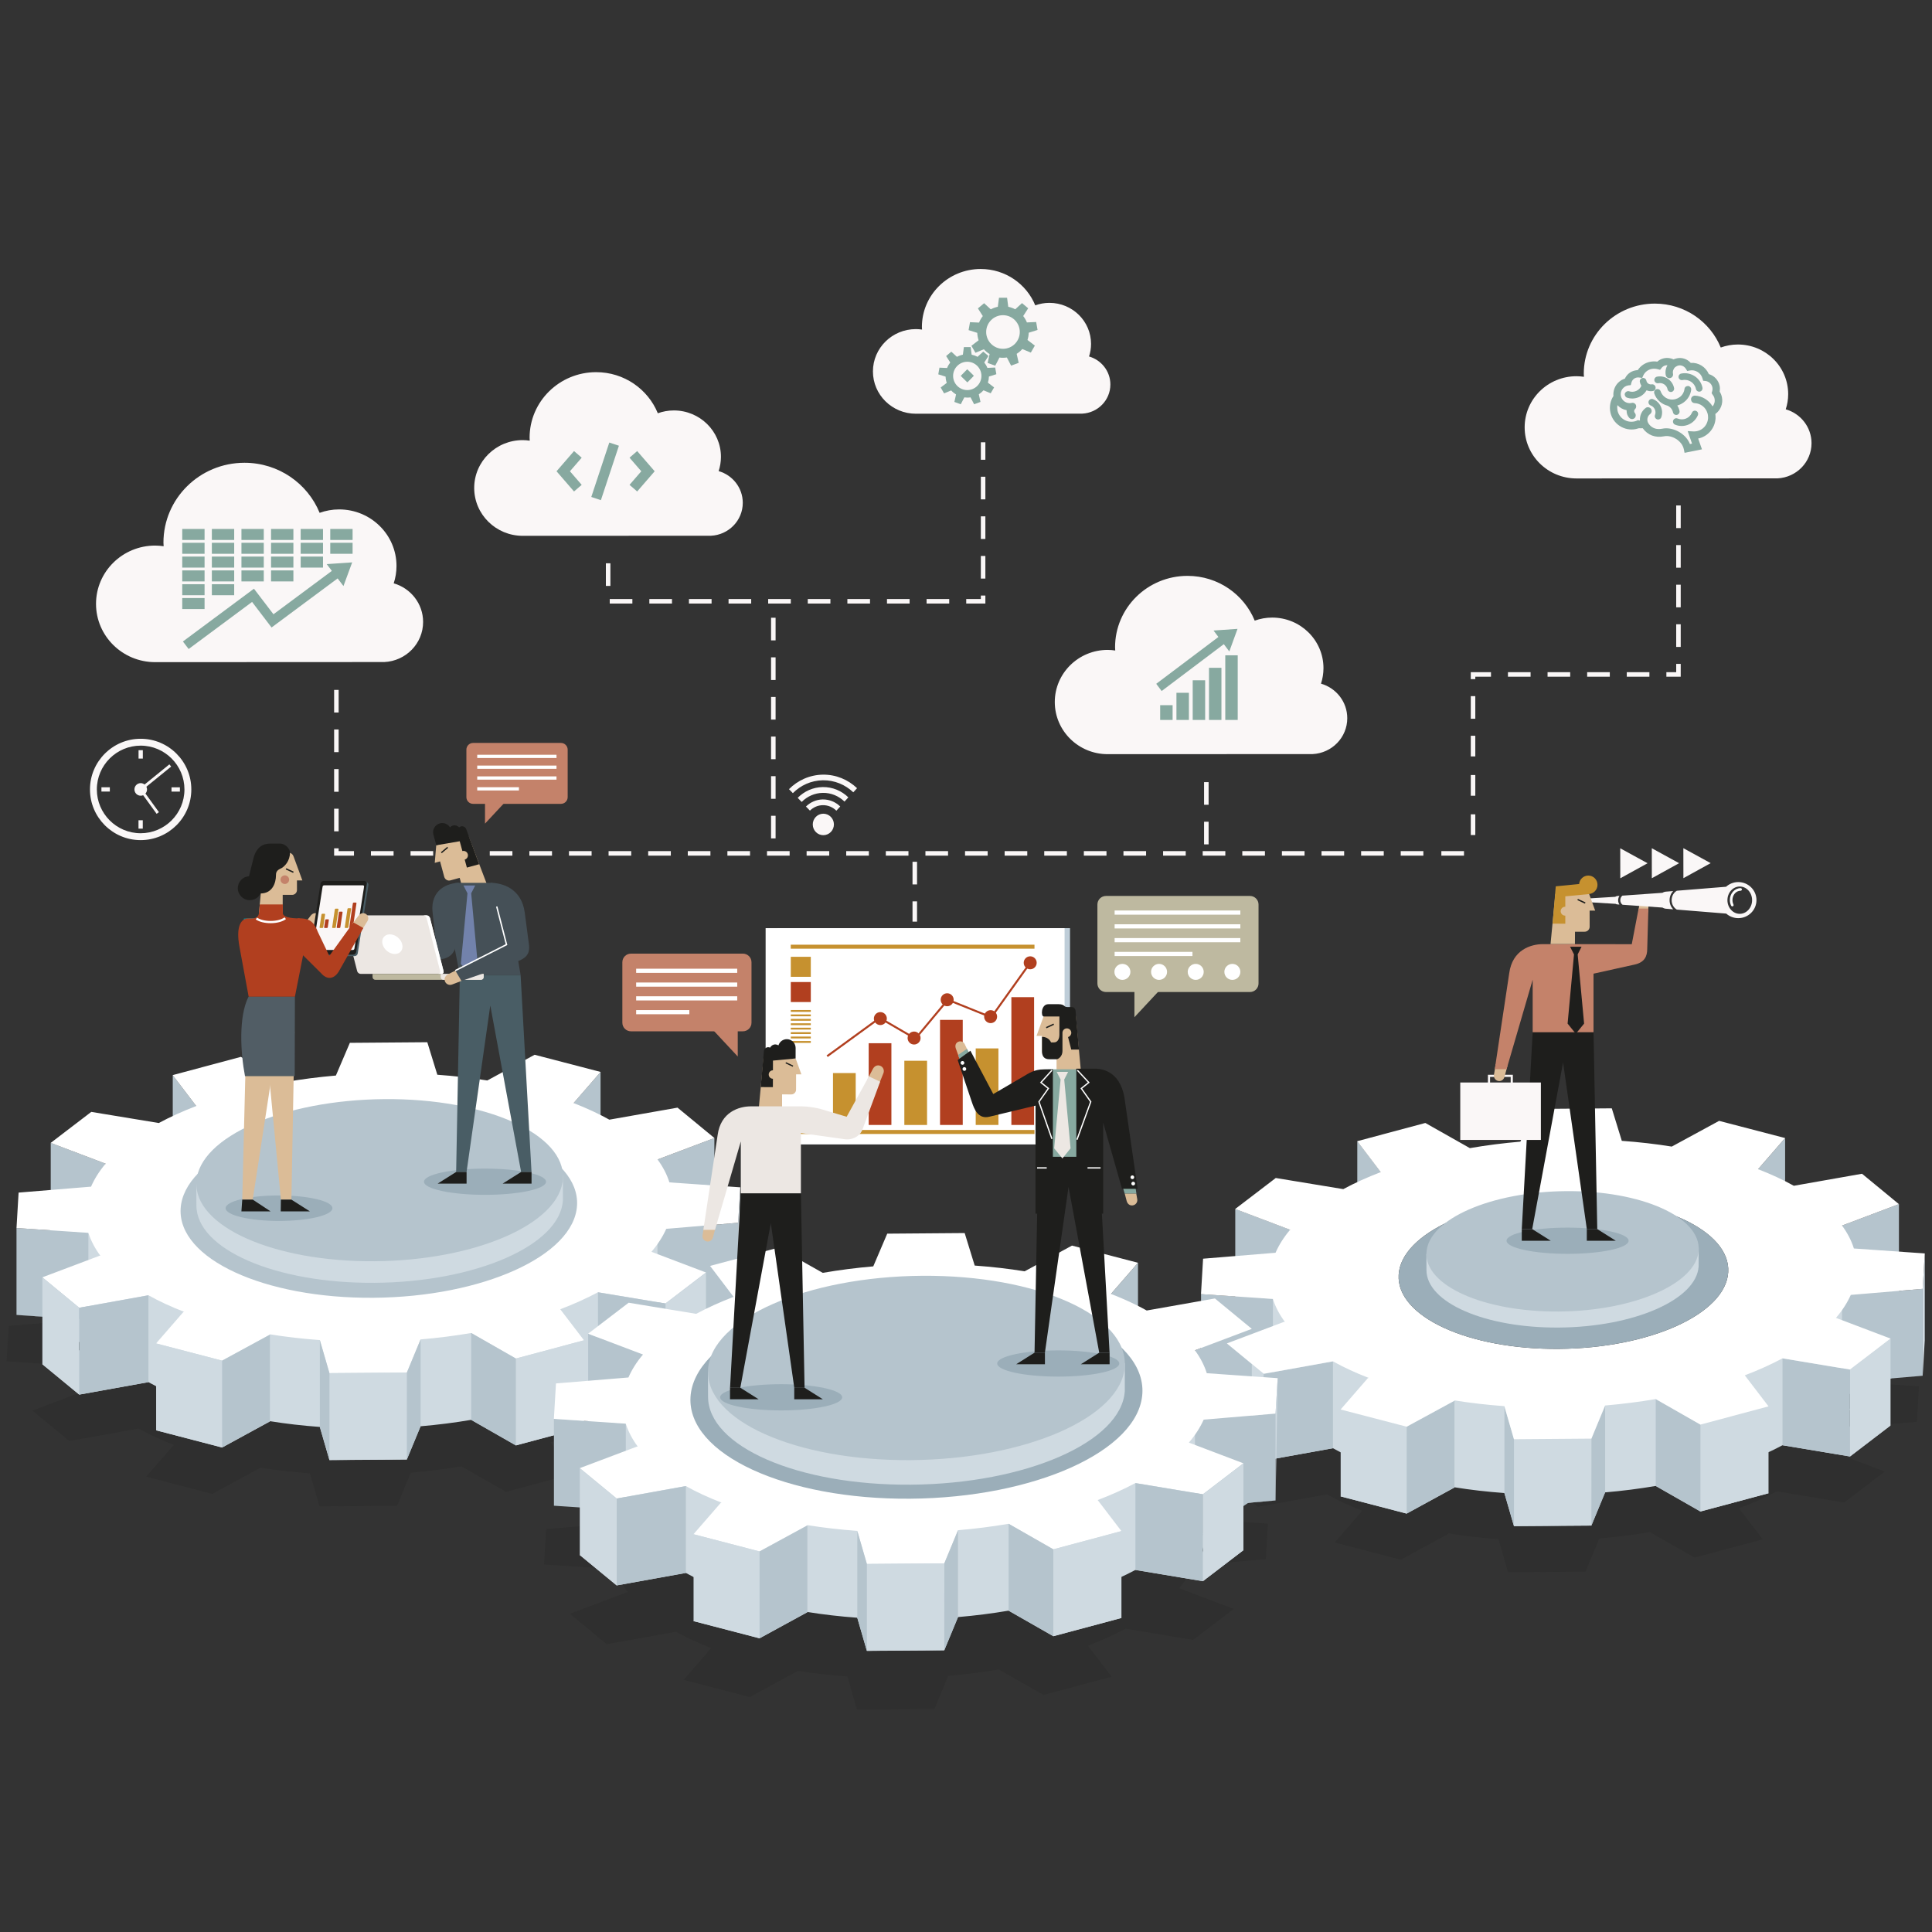 <?xml version="1.0" encoding="UTF-8"?>
<svg xmlns="http://www.w3.org/2000/svg" xmlns:xlink="http://www.w3.org/1999/xlink" version="1.1" id="Ebene_1" x="0px" y="0px" viewBox="0 0 700 700" style="enable-background:new 0 0 700 700;" xml:space="preserve">
<rect x="0" y="0" width="700" height="700" fill="#333333" stroke="none"/>
<style type="text/css">
	.st0{opacity:0.2;}
	.st1{fill:#1D1E1C;}
	.st2{fill:#B5C4CD;}
	.st3{fill:#CFDAE1;}
	.st4{fill:#FFFFFF;}
	.st5{fill:#9BAEB9;}
	.st6{fill:#FAF7F7;}
	.st7{fill:#C4826A;}
	.st8{fill:#BEB9A0;}
	.st9{fill:#BECDD8;}
	.st10{fill:#C6912F;}
	.st11{fill:#B13F1F;}
	.st12{fill:#495D65;}
	.st13{fill:#1E1E1C;}
	.st14{fill:#FFE7C8;}
	.st15{fill:#455057;}
	.st16{fill:#DBBC97;}
	.st17{fill:#7282AB;}
	.st18{fill:#ECE7E3;}
	.st19{fill:#0096A3;}
	.st20{fill:#515D65;}
	.st21{fill:#87A9A0;}
</style>
<g class="st0">
	<path class="st1" d="M668.46,517.35c-1.28,2.86-3.07,5.65-5.37,8.32l19.77,7.5l-14.69,11.23l-24.45-4.07   c-4.17,2.22-8.74,4.29-13.67,6.16l8.6,11.24l-24.68,6.61l-16.19-9.25c-5.9,1.01-12.04,1.79-18.34,2.33l-4.97,12l-28.06,0.22   l-3.47-11.98c-6.25-0.46-12.3-1.15-18.09-2.09l-0.01,0.12l-17.31,9.41l-23.92-6.23l9.86-11.35l0.33-0.09   c-4.72-1.82-9.07-3.83-12.98-6.01l-25.06,4.52l-13.37-11.01l20.74-7.82l0.28,0c-1.98-2.66-3.42-5.44-4.35-8.3l-26.04-1.74   l0.76-12.84l26.25-2.15c1.25-2.87,3.02-5.67,5.3-8.35l-0.09,0l-19.82-7.51l14.69-11.23l24.39,4.02l0.04,0.03   c4.14-2.23,8.69-4.29,13.59-6.17l-8.51-11.21l24.68-6.61l16.14,9.12c5.89-1.02,12.01-1.81,18.3-2.35l5.06-11.85l28.06-0.22   l3.63,11.78c6.25,0.45,12.31,1.14,18.1,2.08l17.15-9.32l23.92,6.23l-9.8,11.28c4.71,1.82,9.05,3.83,12.96,6.01l24.7-4.36   l13.37,11.01l-20.61,7.77c1.96,2.66,3.4,5.44,4.3,8.3l25.68,1.79l-0.76,12.84L668.46,517.35z M562.56,539.45   c36.01-0.28,66-13.87,66.98-30.36c0.98-16.49-27.42-29.63-63.44-29.35c-36.01,0.28-66,13.87-66.98,30.36   C498.14,526.59,526.55,539.73,562.56,539.45z"></path>
	<path class="st1" d="M237.84,493.51c-1.28,2.86-3.07,5.65-5.37,8.32l19.77,7.5l-14.69,11.23l-24.45-4.07   c-4.17,2.22-8.74,4.29-13.67,6.16l8.6,11.24l-24.68,6.61l-16.19-9.25c-5.9,1.01-12.04,1.79-18.34,2.33l-4.97,12l-28.06,0.22   l-3.47-11.98c-6.25-0.46-12.3-1.15-18.09-2.09l-0.01,0.12l-17.31,9.41l-23.92-6.23l9.86-11.35l0.33-0.09   c-4.72-1.82-9.07-3.83-12.98-6.01l-25.06,4.52l-13.37-11.01l20.74-7.82l0.28,0c-1.98-2.66-3.42-5.44-4.35-8.3l-26.04-1.74   l0.76-12.84l26.25-2.15c1.25-2.87,3.02-5.67,5.3-8.35l-0.09,0l-19.82-7.51l14.69-11.23l24.39,4.02l0.04,0.03   c4.14-2.23,8.69-4.29,13.59-6.17l-8.51-11.21l24.68-6.61l16.14,9.12c5.89-1.02,12.01-1.81,18.3-2.35l5.06-11.85l28.06-0.22   l3.63,11.78c6.25,0.45,12.31,1.14,18.1,2.08l17.15-9.32l23.92,6.23l-9.8,11.28c4.71,1.82,9.05,3.83,12.96,6.01l24.7-4.36   l13.37,11.01l-20.61,7.77c1.96,2.66,3.4,5.44,4.3,8.3l25.68,1.79l-0.76,12.84L237.84,493.51z M131.93,515.61   c36.01-0.28,66-13.87,66.98-30.36c0.98-16.49-27.42-29.63-63.44-29.35c-36.01,0.28-66,13.87-66.98,30.36   C67.52,502.75,95.92,515.89,131.93,515.61z"></path>
	<path class="st1" d="M432.56,567.12c-1.28,2.86-3.07,5.65-5.37,8.32l19.77,7.5l-14.69,11.23l-24.45-4.07   c-4.17,2.22-8.74,4.29-13.67,6.16l8.6,11.24l-24.68,6.61l-16.19-9.25c-5.9,1.01-12.04,1.79-18.34,2.33l-4.97,12l-28.06,0.22   l-3.47-11.98c-6.25-0.46-12.3-1.15-18.09-2.09l-0.01,0.12l-17.31,9.41l-23.92-6.23l9.86-11.35l0.33-0.09   c-4.72-1.82-9.07-3.83-12.98-6.01l-25.06,4.52l-13.37-11.01l20.74-7.82l0.28,0c-1.98-2.66-3.42-5.44-4.35-8.3l-26.04-1.74   l0.76-12.84l26.25-2.15c1.25-2.87,3.02-5.67,5.3-8.35l-0.09,0l-19.82-7.51l14.69-11.23l24.39,4.02l0.04,0.03   c4.14-2.23,8.69-4.29,13.59-6.17l-8.51-11.21l24.68-6.61l16.14,9.12c5.89-1.02,12.01-1.81,18.3-2.35l5.06-11.85l28.06-0.22   l3.63,11.78c6.25,0.45,12.31,1.14,18.1,2.08l17.15-9.32l23.92,6.23l-9.8,11.28c4.71,1.82,9.05,3.83,12.96,6.01l24.7-4.36   L450,534.21l-20.61,7.77c1.96,2.66,3.4,5.44,4.3,8.3l25.68,1.79l-0.76,12.84L432.56,567.12z M325.97,583.08   c36.01-0.28,66.7-7.74,67.67-24.23c0.98-16.49-27.42-29.63-63.44-29.35c-36.01,0.28-66,13.87-66.98,30.36   C262.24,576.35,289.95,583.36,325.97,583.08z"></path>
</g>
<g>
	<g>
		<polygon class="st2" points="646.78,480.32 646.78,412.36 637.01,423.6 637.01,491.57   "></polygon>
		<g>
			<polygon class="st2" points="467.38,445.53 467.38,513.73 447.56,506.22 447.56,438.02    "></polygon>
			<path class="st3" d="M673.01,502.2l-2.43-1.54c-1.28,2.86-3.07,5.65-5.37,8.32l19.77,7.5l-14.69,11.23l-24.45-4.07     c-4.17,2.22-8.74,4.29-13.67,6.16l0.09,0.02l8.51,11.21l-24.68,6.61l-16.19-9.25c-5.9,1.01-12.04,1.79-18.34,2.33l-4.97,12     l-28.06,0.22l-3.47-11.98c-6.25-0.46-12.3-1.15-18.09-2.09l-0.01,0.12l-17.31,9.41l-23.92-6.23l9.86-11.35l0.33-0.09     c-4.72-1.82-9.07-3.83-12.98-6.01l-25.06,4.52l-13.37-11.01l20.74-7.82l0.28,0c-1.98-2.66-3.42-5.44-4.35-8.3l-26.04-1.74     l22.31,0.3l4.7,21.43c1.25-2.87,3.02-5.67,5.3-8.35l-0.09,0l-19.82-7.51l6.8-16.12l3.8-28.01l71.56,34.27h69.46l77.63-36.67     l-2.17,33.76l5.28,10.52l-12.53,8.27c1.96,2.66,3.4,5.44,4.3,8.3"></path>
			<polygon class="st2" points="500.28,424.67 500.28,492.86 491.77,481.65 491.77,413.46    "></polygon>
			<polygon class="st2" points="688.02,436.27 688.02,498.31 667.4,506.08 667.4,444.04    "></polygon>
			<polygon class="st2" points="461.2,502.1 461.2,470.6 435.16,468.88 435.16,502.2    "></polygon>
			<polygon class="st2" points="670.58,469.17 670.58,500.66 696.62,498.46 696.62,466.98    "></polygon>
			<polygon class="st3" points="548.55,521.46 548.55,552.95 576.59,552.76 576.61,521.24    "></polygon>
			<polygon class="st3" points="616.1,547.65 616.1,516.16 640.77,509.55 640.77,541.04    "></polygon>
			<polygon class="st3" points="670.29,496.22 670.29,527.71 684.98,516.48 684.98,484.99    "></polygon>
			<polygon class="st3" points="509.67,516.92 509.67,548.41 485.75,542.18 485.75,510.69    "></polygon>
			<polygon class="st3" points="457.9,529.24 457.9,497.76 444.53,486.74 444.53,518.23    "></polygon>
			<polygon class="st2" points="526.98,538.88 526.98,507.51 509.67,516.92 509.67,548.41    "></polygon>
			<polygon class="st2" points="545.08,540.97 545.08,509.48 548.55,521.46 548.55,552.95    "></polygon>
			<polygon class="st2" points="576.59,552.76 581.57,540.73 581.57,509.24 576.61,521.24    "></polygon>
			<polygon class="st2" points="599.91,506.91 599.91,538.4 616.1,547.65 616.1,516.16    "></polygon>
			<polygon class="st2" points="645.84,492.16 645.84,523.64 670.29,527.71 670.29,496.22    "></polygon>
			<polygon class="st2" points="482.96,493.24 482.96,524.72 457.9,529.24 457.9,497.76    "></polygon>
			<polygon class="st3" points="697.38,454.13 697.38,485.62 696.62,498.46 696.62,466.98    "></polygon>
		</g>
	</g>
	<g>
		<polygon class="st2" points="217.59,456.39 217.59,388.42 207.82,399.66 207.82,467.63   "></polygon>
		<g>
			<polygon class="st2" points="38.2,421.59 38.2,489.79 18.38,482.28 18.38,414.08    "></polygon>
			<path class="st3" d="M247.64,435.75l-2.17,33.76l6.89,12.87l-14.13,5.92c1.96,2.66,3.4,5.44,4.3,8.3l7.62-21.19l17.29-0.89     l-26.04,2.19c-1.28,2.86-3.07,5.65-5.37,8.32l19.77,7.5l-14.69,11.23l-24.45-4.07c-4.17,2.22-8.74,4.29-13.67,6.16l0.09,0.02     l8.51,11.21l-24.68,6.61l-16.19-9.25c-5.9,1.01-12.04,1.79-18.34,2.33l-4.97,12l-28.06,0.22l-3.47-11.98     c-6.25-0.46-12.3-1.15-18.09-2.09l-0.01,0.12l-17.31,9.41l-23.92-6.23l9.86-11.35l0.33-0.09c-4.72-1.82-9.07-3.83-12.98-6.01     l-25.06,4.52l-13.37-11.01l20.74-7.82l0.28,0c-1.98-2.66-3.42-5.44-4.35-8.3l-26.04-1.74l29.07,1.74l-2.07,19.98     c1.25-2.87,3.02-5.67,5.3-8.35l-0.09,0l-19.82-7.51l6.8-16.12l3.8-28.01l71.56,34.27h69.46L247.64,435.75z"></path>
			<polygon class="st2" points="71.09,400.73 71.09,468.92 62.59,457.71 62.59,389.52    "></polygon>
			<polygon class="st2" points="258.83,412.33 258.83,472.83 238.22,480.61 238.22,420.1    "></polygon>
			<polygon class="st2" points="32.02,478.17 32.02,446.66 5.98,444.94 5.98,476.42    "></polygon>
			<polygon class="st2" points="241.4,445.23 241.4,476.72 267.43,474.52 267.43,443.04    "></polygon>
			<path class="st4" d="M241.4,445.23c-1.28,2.86-3.07,5.65-5.37,8.32l19.77,7.5l-14.69,11.23l-24.45-4.07     c-4.17,2.22-8.74,4.29-13.67,6.16l8.6,11.24l-24.68,6.61l-16.19-9.25c-5.9,1.01-12.04,1.79-18.34,2.33l-4.97,12l-28.06,0.22     l-3.47-11.98c-6.25-0.46-12.3-1.15-18.09-2.09l-0.01,0.12l-17.31,9.41l-23.92-6.23l9.86-11.35l0.33-0.09     c-4.72-1.82-9.07-3.83-12.98-6.01l-25.06,4.52L15.35,462.8l20.74-7.82l0.28,0c-1.98-2.66-3.42-5.44-4.35-8.3l-26.04-1.74     l0.76-12.84l26.25-2.15c1.25-2.87,3.02-5.67,5.3-8.35l-0.09,0l-19.82-7.51l14.69-11.23l24.39,4.02l0.04,0.03     c4.14-2.23,8.69-4.29,13.59-6.17l-8.51-11.21l24.68-6.61l16.14,9.12c5.89-1.02,12.01-1.81,18.3-2.35l5.06-11.85l28.06-0.22     l3.63,11.78c6.25,0.45,12.31,1.14,18.1,2.08l17.15-9.32l23.92,6.23l-9.8,11.28c4.71,1.82,9.05,3.83,12.96,6.01l24.7-4.36     l13.37,11.01l-20.61,7.77c1.96,2.66,3.4,5.44,4.3,8.3l25.68,1.79l-0.76,12.84L241.4,445.23z M135.49,467.33     c36.01-0.28,66-13.87,66.98-30.36c0.98-16.49-27.42-29.63-63.44-29.35c-36.01,0.28-66,13.87-66.98,30.36     C71.08,454.47,99.48,467.61,135.49,467.33z"></path>
			<path class="st2" d="M135.31,470.21c39.66-0.31,72.68-15.27,73.76-33.43c1.08-18.16-30.2-32.62-69.86-32.32     c-39.66,0.31-72.68,15.27-73.76,33.43C64.38,456.04,95.65,470.51,135.31,470.21z"></path>
			<polygon class="st3" points="119.37,497.52 119.37,529.01 147.41,528.82 147.42,497.3    "></polygon>
			<polygon class="st3" points="186.91,523.71 186.91,492.22 211.59,485.61 211.59,517.1    "></polygon>
			<polygon class="st3" points="241.11,472.28 241.11,503.77 255.8,492.54 255.8,461.05    "></polygon>
			<polygon class="st3" points="80.48,492.99 80.48,524.47 56.57,518.24 56.57,486.75    "></polygon>
			<polygon class="st3" points="28.71,505.3 28.71,473.82 15.35,462.8 15.35,494.29    "></polygon>
			<polygon class="st2" points="97.8,514.94 97.8,483.57 80.48,492.99 80.48,524.47    "></polygon>
			<polygon class="st2" points="115.89,517.03 115.89,485.54 119.37,497.52 119.37,529.01    "></polygon>
			<polygon class="st2" points="147.41,528.82 152.39,516.79 152.39,485.3 147.42,497.3    "></polygon>
			<polygon class="st2" points="170.73,482.97 170.73,514.46 186.91,523.71 186.91,492.22    "></polygon>
			<polygon class="st2" points="216.66,468.22 216.66,499.7 241.11,503.77 241.11,472.28    "></polygon>
			<polygon class="st2" points="53.78,469.3 53.78,500.79 28.71,505.3 28.71,473.82    "></polygon>
			<polyline class="st3" points="267.43,474.52 267.43,443.04 268.2,430.19    "></polyline>
		</g>
	</g>
	<g>
		<polygon class="st2" points="412.32,525.51 412.32,457.55 402.55,468.79 402.55,536.76   "></polygon>
		<g>
			<polygon class="st2" points="232.92,490.72 232.92,558.92 213.1,551.41 213.1,483.21    "></polygon>
			<path class="st3" d="M442.36,504.88l-2.17,33.76l8.95,11.01l-16.19,7.77c1.96,2.66,3.4,5.44,4.3,8.3l-6.05-19.88l30.96-2.19     l-26.04,2.19c-1.28,2.86-3.07,5.65-5.37,8.32l19.77,7.5l-14.69,11.23l-24.45-4.07c-4.17,2.22-8.74,4.29-13.67,6.16l0.09,0.02     l8.51,11.21l-24.68,6.61l-16.19-9.25c-5.9,1.01-12.04,1.79-18.34,2.33l-4.97,12l-28.06,0.22l-3.47-11.98     c-6.25-0.46-12.3-1.15-18.09-2.09l-0.01,0.12l-17.31,9.41l-23.92-6.23l9.86-11.35l0.33-0.09c-4.72-1.82-9.07-3.83-12.98-6.01     l-25.06,4.52l-13.37-11.01l20.74-7.82l0.28,0c-1.98-2.66-3.42-5.44-4.35-8.3l-26.04-1.74l26.04,1.74l0.97,19.98     c1.25-2.87,3.02-5.67,5.3-8.35l-0.09,0l-19.82-7.51l6.8-16.12l3.8-28.01l71.56,34.27h69.46L442.36,504.88z"></path>
			<polygon class="st2" points="265.82,469.86 265.82,538.05 257.31,526.84 257.31,458.65    "></polygon>
			<polygon class="st2" points="453.56,481.46 453.56,543.65 432.95,557.43 432.95,489.23    "></polygon>
			<polygon class="st2" points="226.74,547.3 226.74,515.79 200.7,514.07 200.7,545.55    "></polygon>
			<polygon class="st2" points="436.12,514.36 436.12,545.85 462.16,543.65 462.16,512.17    "></polygon>
			<path class="st4" d="M436.12,514.36c-1.28,2.86-3.07,5.65-5.37,8.32l19.77,7.5l-14.69,11.23l-24.45-4.07     c-4.17,2.22-8.74,4.29-13.67,6.16l8.6,11.24l-24.68,6.61l-16.19-9.25c-5.9,1.01-12.04,1.79-18.34,2.33l-4.97,12l-28.06,0.22     l-3.47-11.98c-6.25-0.46-12.3-1.15-18.09-2.09l-0.01,0.12l-17.31,9.41l-23.92-6.23l9.86-11.35l0.33-0.09     c-4.72-1.82-9.07-3.83-12.98-6.01l-25.06,4.52l-13.37-11.01l20.74-7.82l0.28,0c-1.98-2.66-3.42-5.44-4.35-8.3l-26.04-1.74     l0.76-12.84l26.25-2.15c1.25-2.87,3.02-5.67,5.3-8.35l-0.09,0l-19.82-7.51l14.69-11.23l24.39,4.02l0.04,0.03     c4.14-2.23,8.69-4.29,13.59-6.17l-8.51-11.21l24.68-6.61l16.14,9.12c5.89-1.02,12.01-1.81,18.3-2.35l5.06-11.85l28.06-0.22     l3.63,11.78c6.25,0.45,12.31,1.14,18.1,2.08l17.15-9.32l23.92,6.23l-9.8,11.28c4.71,1.82,9.05,3.83,12.96,6.01l24.7-4.36     l13.37,11.01l-20.61,7.77c1.96,2.66,3.4,5.44,4.3,8.3l25.68,1.79l-0.76,12.84L436.12,514.36z M330.22,536.46     c36.01-0.28,66-13.87,66.98-30.36c0.98-16.49-27.42-29.63-63.44-29.35c-36.01,0.28-66,13.87-66.98,30.36     C265.8,523.6,294.2,536.74,330.22,536.46z"></path>
			<path class="st2" d="M330.22,536.46c36.01-0.28,66-13.87,66.98-30.36c0.98-16.49-27.42-29.63-63.44-29.35     c-36.01,0.28-66,13.87-66.98,30.36C265.8,523.6,294.2,536.74,330.22,536.46z"></path>
			<polygon class="st3" points="314.09,566.65 314.09,598.14 342.13,597.95 342.15,566.43    "></polygon>
			<polygon class="st3" points="381.64,592.84 381.64,561.35 406.32,554.74 406.32,586.23    "></polygon>
			<polygon class="st3" points="435.83,541.41 435.83,572.9 450.52,561.67 450.52,530.18    "></polygon>
			<polygon class="st3" points="275.21,562.12 275.21,593.6 251.29,587.37 251.29,555.88    "></polygon>
			<polygon class="st3" points="223.44,574.43 223.44,542.95 210.07,531.93 210.07,563.42    "></polygon>
			<polygon class="st2" points="292.52,584.07 292.52,552.7 275.21,562.12 275.21,593.6    "></polygon>
			<polygon class="st2" points="310.62,586.16 310.62,554.67 314.09,566.65 314.09,598.14    "></polygon>
			<polygon class="st2" points="342.13,597.95 347.11,585.92 347.11,554.43 342.15,566.43    "></polygon>
			<polygon class="st2" points="365.45,552.1 365.45,583.59 381.64,592.84 381.64,561.35    "></polygon>
			<polygon class="st2" points="411.38,537.35 411.38,568.83 435.83,572.9 435.83,541.41    "></polygon>
			<polygon class="st2" points="248.5,538.43 248.5,569.92 223.44,574.43 223.44,542.95    "></polygon>
			<polyline class="st3" points="462.16,543.65 462.16,512.17 462.92,499.32    "></polyline>
		</g>
	</g>
	<path class="st4" d="M670.58,469.17c-1.28,2.86-3.07,5.65-5.37,8.32l19.77,7.5l-14.69,11.23l-24.45-4.07   c-4.17,2.22-8.74,4.29-13.67,6.16l8.6,11.24l-24.68,6.61l-16.19-9.25c-5.9,1.01-12.04,1.79-18.34,2.33l-4.97,12l-28.06,0.22   l-3.47-11.98c-6.25-0.46-12.3-1.15-18.09-2.09l-0.01,0.12l-17.31,9.41l-23.92-6.23l9.86-11.35l0.33-0.09   c-4.72-1.82-9.07-3.83-12.98-6.01l-25.06,4.52l-13.37-11.01l20.74-7.82l0.28,0c-1.98-2.66-3.42-5.44-4.35-8.3l-26.04-1.74   l0.76-12.84l26.25-2.15c1.25-2.87,3.02-5.67,5.3-8.35l-0.09,0l-19.82-7.51l14.69-11.23l24.39,4.02l0.04,0.03   c4.14-2.23,8.69-4.29,13.59-6.17l-8.51-11.21l24.68-6.61l16.14,9.12c5.89-1.02,12.01-1.81,18.3-2.35l5.06-11.85l28.06-0.22   l3.63,11.78c6.25,0.45,12.31,1.14,18.1,2.08l17.15-9.32l23.92,6.23l-9.8,11.28c4.71,1.82,9.05,3.83,12.96,6.01l24.7-4.36   l13.37,11.01l-20.61,7.77c1.96,2.66,3.4,5.44,4.3,8.3l25.68,1.79l-0.76,12.84L670.58,469.17z M564.84,488.73   c32.97-0.26,60.43-12.7,61.33-27.79c0.9-15.09-25.11-27.12-58.08-26.87c-32.97,0.26-60.43,12.7-61.33,27.79   C505.86,476.96,531.86,488.99,564.84,488.73z"></path>
	<path class="st5" d="M564.84,488.73c32.97-0.26,60.43-12.7,61.33-27.79c0.9-15.09-25.11-27.12-58.08-26.87   c-32.97,0.26-60.43,12.7-61.33,27.79C505.86,476.96,531.86,488.99,564.84,488.73z"></path>
	<path class="st5" d="M329.81,543.01c45.21-0.35,82.86-17.41,84.09-38.11c1.23-20.7-34.42-37.19-79.63-36.84   c-45.21,0.35-82.86,17.41-84.09,38.11C248.95,526.86,284.6,543.36,329.81,543.01z"></path>
	<g>
		<path class="st3" d="M407.54,493.87l-2.89,0.06c-8.82-13.45-36.8-23.04-70.56-22.79c-35.44,0.27-65.83,11.29-74.85,25.93    l-2.74,0.06l0.04,8.88c-0.02,18.01,32.44,32.23,73.45,31.92c41.69-0.31,76.41-15.52,77.55-33.96    C407.55,503.68,407.54,493.87,407.54,493.87z"></path>
		<path class="st2" d="M329.98,529.03c41.69-0.31,76.41-15.52,77.55-33.96c1.13-18.44-31.75-33.14-73.44-32.83    c-41.69,0.31-76.41,15.52-77.55,33.96C255.41,514.65,288.29,529.34,329.98,529.03z"></path>
	</g>
	<g>
		<path class="st3" d="M203.96,426.05l-2.54,0.05c-7.76-11.83-32.36-20.26-62.05-20.04c-31.17,0.23-57.9,9.93-65.83,22.8l-2.41,0.05    l0.03,7.81c-0.01,15.84,28.53,28.34,64.59,28.07c36.67-0.27,67.2-13.65,68.2-29.87C203.97,434.68,203.96,426.05,203.96,426.05z"></path>
		<path class="st2" d="M135.75,456.97c36.67-0.27,67.2-13.65,68.2-29.87s-27.92-29.15-64.59-28.87s-67.2,13.65-68.2,29.87    C70.17,444.32,99.08,457.25,135.75,456.97z"></path>
	</g>
	<g>
		<path class="st3" d="M615.47,452.22l-1.89,0.04c-5.76-8.78-24.04-15.05-46.09-14.88c-23.15,0.17-43,7.38-48.89,16.93l-1.79,0.04    l0.02,5.8c-0.01,11.77,21.19,21.05,47.97,20.85c27.23-0.2,49.91-10.13,50.65-22.18C615.47,458.63,615.47,452.22,615.47,452.22z"></path>
		<path class="st2" d="M564.81,475.19c27.23-0.2,49.91-10.13,50.65-22.18c0.74-12.05-20.73-21.65-47.97-21.44    c-27.23,0.2-49.91,10.13-50.65,22.18C516.1,465.79,537.58,475.39,564.81,475.19z"></path>
	</g>
	<path class="st5" d="M120.44,437.75c0,2.55-8.66,4.62-19.35,4.62c-10.69,0-19.35-2.07-19.35-4.62c0-2.55,8.66-4.62,19.35-4.62   C111.78,433.13,120.44,435.2,120.44,437.75z"></path>
	<ellipse class="st5" cx="175.73" cy="428.16" rx="22.11" ry="4.75"></ellipse>
	<path class="st5" d="M590.07,449.54c0,2.62-9.9,4.75-22.11,4.75c-12.21,0-22.11-2.13-22.11-4.75c0-2.63,9.9-4.75,22.11-4.75   C580.18,444.79,590.07,446.92,590.07,449.54z"></path>
</g>
<path class="st6" d="M515.71,310.01h-8.2v-1.64h8.2V310.01z M530.43,310.01h-8.2v-1.64h8.2V310.01z M501.36,310.01h-8.2v-1.64h8.2  V310.01z M487.01,310.01h-8.2v-1.64h8.2V310.01z M472.66,310.01h-8.2v-1.64h8.2V310.01z M458.31,310.01h-8.2v-1.64h8.2V310.01z   M443.96,310.01h-8.2v-1.64h8.2V310.01z M429.61,310.01h-8.2v-1.64h8.2V310.01z M415.25,310.01h-8.2v-1.64h8.2V310.01z   M400.9,310.01h-8.2v-1.64h8.2V310.01z M386.55,310.01h-8.2v-1.64h8.2V310.01z M372.2,310.01H364v-1.64h8.2V310.01z M357.85,310.01  h-8.2v-1.64h8.2V310.01z M343.5,310.01h-8.2v-1.64h8.2V310.01z M329.15,310.01h-8.2v-1.64h8.2V310.01z M314.8,310.01h-8.2v-1.64h8.2  V310.01z M300.45,310.01h-8.2v-1.64h8.2V310.01z M286.1,310.01h-8.2v-1.64h8.2V310.01z M271.75,310.01h-8.2v-1.64h8.2V310.01z   M257.4,310.01h-8.2v-1.64h8.2V310.01z M243.05,310.01h-8.2v-1.64h8.2V310.01z M228.7,310.01h-8.2v-1.64h8.2V310.01z M214.35,310.01  h-8.2v-1.64h8.2V310.01z M200,310.01h-8.2v-1.64h8.2V310.01z M185.65,310.01h-8.2v-1.64h8.2V310.01z M171.3,310.01h-8.2v-1.64h8.2  V310.01z M156.95,310.01h-8.2v-1.64h8.2V310.01z M142.6,310.01h-8.2v-1.64h8.2V310.01z M128.25,310.01h-7.19v-2.65h1.64v1.01h5.55  V310.01z M122.7,301.21h-1.64v-8.2h1.64V301.21z M122.7,286.86h-1.64v-8.2h1.64V286.86z M122.7,272.51h-1.64v-8.2h1.64V272.51z   M122.7,258.16h-1.64v-8.2h1.64V258.16z"></path>
<g>
	<g>
		<polygon class="st7" points="257.69,372.48 267.3,382.79 267.3,372.48   "></polygon>
		<path class="st7" d="M272.28,370.55c0,1.72-1.39,3.11-3.11,3.11H228.6c-1.72,0-3.11-1.39-3.11-3.11v-21.92    c0-1.72,1.39-3.11,3.11-3.11h40.57c1.72,0,3.11,1.39,3.11,3.11V370.55z"></path>
	</g>
	<g>
		<rect x="230.49" y="350.98" class="st4" width="36.62" height="1.51"></rect>
		<rect x="230.49" y="355.98" class="st4" width="36.62" height="1.51"></rect>
		<rect x="230.49" y="360.97" class="st4" width="36.62" height="1.51"></rect>
		<rect x="230.49" y="365.97" class="st4" width="19.27" height="1.51"></rect>
	</g>
</g>
<g>
	<g>
		<polygon class="st7" points="183.27,290.33 175.73,298.41 175.73,290.33   "></polygon>
		<path class="st7" d="M205.68,288.81c0,1.35-1.09,2.44-2.44,2.44h-31.82c-1.35,0-2.44-1.09-2.44-2.44v-17.19    c0-1.35,1.09-2.44,2.44-2.44h31.82c1.35,0,2.44,1.09,2.44,2.44V288.81z"></path>
	</g>
	<g>
		<rect x="172.91" y="273.46" class="st4" width="28.72" height="1.18"></rect>
		<rect x="172.91" y="277.38" class="st4" width="28.72" height="1.18"></rect>
		<rect x="172.91" y="281.3" class="st4" width="28.72" height="1.18"></rect>
		<rect x="172.91" y="285.22" class="st4" width="15.11" height="1.18"></rect>
	</g>
</g>
<g>
	<polygon class="st8" points="420.63,358.25 411.02,368.56 411.02,358.25  "></polygon>
	<path class="st8" d="M455.99,356.32c0,1.72-1.39,3.11-3.11,3.11h-52.16c-1.72,0-3.11-1.39-3.11-3.11v-28.59   c0-1.72,1.39-3.11,3.11-3.11h52.16c1.72,0,3.11,1.39,3.11,3.11V356.32z"></path>
	<g>
		<rect x="403.85" y="329.89" class="st4" width="45.55" height="1.51"></rect>
		<rect x="403.85" y="334.88" class="st4" width="45.55" height="1.51"></rect>
		<rect x="403.85" y="339.88" class="st4" width="45.55" height="1.51"></rect>
		<rect x="403.85" y="344.88" class="st4" width="28.2" height="1.51"></rect>
	</g>
	<g>
		<path class="st4" d="M403.77,352.13c0-1.6,1.3-2.9,2.9-2.9s2.9,1.3,2.9,2.9s-1.3,2.9-2.9,2.9S403.77,353.73,403.77,352.13z"></path>
		<path class="st4" d="M417.05,352.13c0-1.6,1.3-2.9,2.9-2.9c1.6,0,2.9,1.3,2.9,2.9s-1.3,2.9-2.9,2.9    C418.35,355.03,417.05,353.73,417.05,352.13z"></path>
		<path class="st4" d="M430.33,352.13c0-1.6,1.3-2.9,2.9-2.9c1.6,0,2.9,1.3,2.9,2.9s-1.3,2.9-2.9,2.9    C431.63,355.03,430.33,353.73,430.33,352.13z"></path>
		<path class="st4" d="M443.61,352.13c0-1.6,1.3-2.9,2.9-2.9c1.6,0,2.9,1.3,2.9,2.9s-1.3,2.9-2.9,2.9    C444.9,355.03,443.61,353.73,443.61,352.13z"></path>
	</g>
</g>
<path class="st6" d="M50.98,267.67c10.12,0.01,18.35,8.25,18.34,18.38c-0.01,10.12-8.25,18.35-18.38,18.34  c-10.12-0.01-18.35-8.25-18.34-18.38C32.61,275.89,40.86,267.66,50.98,267.67z M50.98,270.16c-8.75-0.01-15.88,7.1-15.89,15.85  c-0.01,8.75,7.1,15.88,15.85,15.89s15.88-7.1,15.89-15.85C66.84,277.3,59.73,270.17,50.98,270.16z M62.14,285.26l0,1.55l3.04,0  l0-1.55L62.14,285.26z M51.73,297.2l-1.55,0l0,3.04l1.55,0L51.73,297.2z M39.79,286.79l0-1.55l-3.04,0l0,1.55L39.79,286.79z   M50.2,274.85l1.55,0l0-3.04l-1.55,0L50.2,274.85z M52.39,284.24c-0.39-0.3-0.87-0.49-1.4-0.5c-1.26,0-2.28,1.02-2.28,2.28  c0,1.26,1.02,2.28,2.28,2.28c0.31,0,0.61-0.06,0.88-0.18l4.88,6.74l0.83-0.6l-4.88-6.74c0.35-0.4,0.57-0.92,0.57-1.49  c0-0.36-0.09-0.69-0.23-0.99l8.98-7.3l-0.65-0.8L52.39,284.24z"></path>
<g>
	<polygon class="st6" points="609.93,318.18 619.81,312.73 609.91,307.31  "></polygon>
	<polygon class="st6" points="598.49,318.2 608.37,312.75 598.48,307.33  "></polygon>
	<polygon class="st6" points="587.06,318.22 596.94,312.77 587.04,307.35  "></polygon>
</g>
<g>
	<rect x="281.62" y="336.29" class="st9" width="106.07" height="78.32"></rect>
	<rect x="277.4" y="336.29" class="st4" width="108.32" height="78.32"></rect>
	<g>
		<g>
			<rect x="301.81" y="388.79" class="st10" width="8.23" height="18.8"></rect>
			<rect x="314.74" y="377.98" class="st11" width="8.23" height="29.61"></rect>
			<rect x="327.66" y="384.33" class="st10" width="8.23" height="23.27"></rect>
			<rect x="340.59" y="369.52" class="st11" width="8.23" height="38.07"></rect>
			<rect x="353.52" y="379.86" class="st10" width="8.23" height="27.73"></rect>
			<rect x="366.44" y="361.29" class="st11" width="8.23" height="46.3"></rect>
			<polygon class="st11" points="299.91,382.97 299.48,382.39 318.71,368.38 318.92,368.5 331.58,375.87 343.3,361.8 359.03,368.14      372.96,348.63 373.55,349.05 359.29,369.02 343.52,362.67 331.74,376.8 318.76,369.25    "></polygon>
			<circle class="st11" cx="318.97" cy="369.05" r="2.35"></circle>
			<path class="st11" d="M328.84,376.1c0-1.3,1.05-2.35,2.35-2.35c1.3,0,2.35,1.05,2.35,2.35c0,1.3-1.05,2.35-2.35,2.35     C329.89,378.45,328.84,377.4,328.84,376.1z"></path>
			<path class="st11" d="M340.83,362.23c0-1.3,1.05-2.35,2.35-2.35c1.3,0,2.35,1.05,2.35,2.35c0,1.3-1.05,2.35-2.35,2.35     C341.88,364.58,340.83,363.53,340.83,362.23z"></path>
			<path class="st11" d="M356.57,368.35c0-1.3,1.05-2.35,2.35-2.35c1.3,0,2.35,1.05,2.35,2.35c0,1.3-1.05,2.35-2.35,2.35     C357.62,370.7,356.57,369.64,356.57,368.35z"></path>
			<path class="st11" d="M370.91,348.84c0-1.3,1.05-2.35,2.35-2.35c1.3,0,2.35,1.05,2.35,2.35c0,1.3-1.05,2.35-2.35,2.35     C371.96,351.19,370.91,350.14,370.91,348.84z"></path>
		</g>
		<rect x="286.5" y="342.28" class="st10" width="88.31" height="1.45"></rect>
		<rect x="286.5" y="409.41" class="st10" width="88.31" height="1.45"></rect>
		<rect x="286.52" y="346.67" class="st10" width="7.25" height="7.25"></rect>
		<rect x="286.52" y="355.81" class="st11" width="7.25" height="7.25"></rect>
		<g>
			<rect x="286.52" y="365.95" class="st10" width="7.25" height="0.67"></rect>
			<rect x="286.52" y="367.55" class="st10" width="7.25" height="0.67"></rect>
			<rect x="286.52" y="369.16" class="st10" width="7.25" height="0.67"></rect>
			<rect x="286.52" y="370.76" class="st10" width="7.25" height="0.67"></rect>
			<rect x="286.52" y="372.36" class="st10" width="7.25" height="0.67"></rect>
			<rect x="286.52" y="373.97" class="st10" width="7.25" height="0.67"></rect>
			<rect x="286.52" y="375.57" class="st10" width="7.25" height="0.67"></rect>
			<rect x="286.52" y="377.18" class="st10" width="7.25" height="0.67"></rect>
		</g>
	</g>
</g>
<g>
	<g>
		<polygon class="st12" points="166.61,353.37 165.27,424.64 169.04,424.64 177.64,364.31 188.81,424.64 192.58,424.64     188.63,353.37   "></polygon>
		<polygon class="st13" points="192.59,424.62 192.59,428.85 182.11,428.85 188.82,424.62   "></polygon>
		<polygon class="st13" points="169.05,424.62 169.05,428.85 158.57,428.85 165.28,424.62   "></polygon>
	</g>
	<g>
		<path class="st14" d="M142.59,346.9l-3.84,1.4c-1.12,0.42-1.7,1.37-1.43,2.43c0.27,1.06,1.35,1.7,2.42,1.43l3.93-1L142.59,346.9z"></path>
		<path class="st15" d="M166.35,319.87c-3.85,0-10.7,2.28-9.58,11.09l1.11,9.94l-16.01,6.25l1.76,4.01l16.79-3.72    c3.21-0.62,4.76-2.98,4.94-6.22L166.35,319.87z"></path>
	</g>
	<g>
		<path class="st16" d="M166.55,318.06l-3.37,0.92c-0.97,0.26-1.96-0.32-2.22-1.28l-1.51-5.6l-1.93,0.53l0.54-6.38l11.76-3.21    l7.26,19.1l-9.37,0.15L166.55,318.06z"></path>
		
			<rect x="159.58" y="307.68" transform="matrix(0.765 -0.644 0.644 0.765 -160.476 176.166)" class="st1" width="3.02" height="0.48"></rect>
		<g>
			<path class="st13" d="M159.37,298.32c1.45-0.39,2.92,0.24,3.68,1.44c0.28-0.3,0.63-0.53,1.05-0.65c0.84-0.23,1.7,0.06,2.25,0.67     c0.18-0.16,0.39-0.28,0.63-0.35c0.82-0.22,1.63,0.22,1.94,0.99l4.7,12.7l-4.46,1.22l-0.79-2.89c0.85-0.24,1.35-1.11,1.12-1.97     c-0.23-0.85-1.11-1.35-1.96-1.13l-0.97-3.55l-8.48,1.45c0,0-1.05-3.81-1.05-3.83C156.54,300.64,157.59,298.81,159.37,298.32z"></path>
		</g>
	</g>
	<path class="st15" d="M162.69,333.01l3.93,20.34h22.02l-3.45-20.34c-2.21-9.7-4.4-13.14-7.41-13.14h-12.05   C162.59,319.87,160.97,325.71,162.69,333.01z"></path>
	<polygon class="st17" points="170.05,353.02 166.98,349.26 169.37,323.66 167.92,320.82 172.18,320.82 170.72,323.66    173.09,349.26  "></polygon>
	<g>
		<path class="st18" d="M160.71,351.86c0.14,0.55-0.19,0.99-0.74,0.99h-29.31c-0.55,0-1.11-0.44-1.25-0.99l-4.91-19.22    c-0.14-0.55,0.19-0.99,0.74-0.99h29.31c0.55,0,1.11,0.44,1.25,0.99L160.71,351.86z"></path>
		<g>
			<path class="st8" d="M134.98,352.87v1.14c0,0.55,0.44,0.99,0.99,0.99h38.29c0.55,0,0.99-0.44,0.99-0.99v-1.14H134.98z"></path>
		</g>
		<g>
			<path class="st18" d="M175.26,354.01v-1.14h-15.59v1.14c0,0.55,0.44,0.99,0.99,0.99h13.61     C174.81,355,175.26,354.56,175.26,354.01z"></path>
		</g>
		<path class="st4" d="M138.6,342.09c-0.5-1.97,0.68-3.56,2.65-3.56s3.97,1.59,4.47,3.56c0.5,1.97-0.68,3.56-2.65,3.56    S139.1,344.06,138.6,342.09z"></path>
		<g>
			<path class="st4" d="M160.71,351.86l-4.91-19.22c-0.14-0.55-0.7-0.99-1.25-0.99h-1.24c0.55,0,1.11,0.44,1.25,0.99l4.91,19.22     c0.14,0.55-0.19,0.99-0.74,0.99h1.24C160.52,352.85,160.85,352.41,160.71,351.86z"></path>
		</g>
	</g>
	<g>
		<path class="st16" d="M166.01,351.15l-3.66,1.85c-1.06,0.55-1.53,1.56-1.13,2.58c0.4,1.02,1.55,1.53,2.57,1.13l3.77-1.45    L166.01,351.15z"></path>
		<path class="st15" d="M177.7,319.87c4.38,0,11.27,2.09,12.42,10.76l1.48,11.21c0.64,4.14-1.21,5.51-5.28,6.91l-19.12,6.67    l-2.23-3.77l18.54-9.41L177.7,319.87z"></path>
		<polygon class="st4" points="165.09,351.88 164.86,351.43 183.22,342.11 179.73,328.51 180.22,328.39 183.82,342.39   "></polygon>
	</g>
</g>
<g>
	<g>
		<g>
			<g>
				<g>
					<path class="st16" d="M110.22,334.8l2.37-3.07c0.7-0.89,1.73-1.14,2.61-0.59c0.88,0.55,1.15,1.71,0.59,2.59l-2.03,3.26       L110.22,334.8z"></path>
				</g>
			</g>
		</g>
		<path class="st19" d="M87.73,341.74l10.34,10.68c2.08,2.46,4.88,2.27,6.91-1.01l9.3-15.16l-3.59-2.03l-9.52,11.58l-5.99-11.3    c-1.16-2.42-3.58-1.7-6.81-1.7L87.73,341.74z"></path>
	</g>
	<g>
		<path class="st12" d="M133.29,319.96l-0.69-0.61l-14.78,0.35c-0.54,0-1.04,0.44-1.12,0.97l-3.94,24.21l-0.33,0.74l0.7,0.6    c0.14,0.11,0.31,0.19,0.52,0.19h14.85c0.54,0,1.04-0.43,1.12-0.97l3.87-24.77C133.54,320.39,133.45,320.14,133.29,319.96z"></path>
		<path class="st13" d="M129.05,344.93c-0.08,0.54-0.59,0.97-1.12,0.97h-14.85c-0.54,0-0.9-0.43-0.82-0.97l3.87-24.77    c0.08-0.54,0.59-0.97,1.12-0.97h14.85c0.54,0,0.9,0.43,0.82,0.97L129.05,344.93z"></path>
		<path class="st6" d="M128.41,343.71c-0.04,0.27-0.29,0.49-0.56,0.49h-14.06c-0.27,0-0.45-0.22-0.41-0.49l3.5-22.46    c0.04-0.27,0.29-0.49,0.56-0.49h14.06c0.27,0,0.45,0.22,0.41,0.49L128.41,343.71z"></path>
	</g>
	<g>
		<path class="st10" d="M117.1,335.99c-0.02,0.13-0.14,0.24-0.27,0.24h-0.84c-0.13,0-0.22-0.11-0.2-0.24l0.69-4.67    c0.02-0.13,0.14-0.24,0.27-0.24h0.84c0.13,0,0.22,0.11,0.2,0.24L117.1,335.99z"></path>
		<path class="st11" d="M118.75,335.99c-0.02,0.13-0.14,0.24-0.27,0.24h-0.84c-0.13,0-0.22-0.11-0.2-0.24l0.4-2.67    c0.02-0.13,0.14-0.24,0.27-0.24h0.84c0.13,0,0.22,0.11,0.2,0.24L118.75,335.99z"></path>
		<path class="st10" d="M121.66,335.99c-0.02,0.13-0.14,0.24-0.27,0.24h-0.84c-0.13,0-0.22-0.11-0.2-0.24l0.97-6.52    c0.02-0.13,0.14-0.24,0.27-0.24h0.84c0.13,0,0.22,0.11,0.2,0.24L121.66,335.99z"></path>
		<path class="st11" d="M123.31,335.99c-0.02,0.13-0.14,0.24-0.27,0.24h-0.84c-0.13,0-0.22-0.11-0.2-0.24l0.81-5.44    c0.02-0.13,0.14-0.24,0.27-0.24h0.84c0.13,0,0.22,0.11,0.2,0.24L123.31,335.99z"></path>
		<path class="st10" d="M126.22,335.99c-0.02,0.13-0.14,0.24-0.27,0.24h-0.84c-0.13,0-0.22-0.11-0.2-0.24l0.99-6.69    c0.02-0.13,0.14-0.24,0.27-0.24h0.84c0.13,0,0.22,0.11,0.2,0.24L126.22,335.99z"></path>
		<path class="st11" d="M127.87,335.99c-0.02,0.13-0.14,0.24-0.27,0.24h-0.84c-0.13,0-0.22-0.11-0.2-0.24l1.29-8.72    c0.02-0.13,0.14-0.24,0.27-0.24h0.84c0.13,0,0.22,0.11,0.2,0.24L127.87,335.99z"></path>
	</g>
	<path class="st16" d="M95.92,308.87l-2.1,21.93h8.61v-6.57h3.41c0.98,0,1.76-0.8,1.76-1.78l-0.01-3.46h1.96l-3.16-8.62   c-0.37-1.07-1.21-1.48-2.18-1.48H95.92z"></path>
	
		<rect x="104.73" y="313.99" transform="matrix(0.421 -0.907 0.907 0.421 -225.357 277.816)" class="st1" width="0.49" height="2.95"></rect>
	<path class="st13" d="M101.29,305.64h-3.3c-2.69,0-5.03,1.24-6.11,5.16l-1.66,6.67c-2.26,0.15-4.06,2.03-4.06,4.33   c0,2.4,1.95,4.35,4.35,4.35c1.71,0,3.19-0.99,3.9-2.43c4.41-0.01,5.57-4,5.57-6.5c0-0.83,0.08-1.75,1.5-2.42   c1.67-0.67,3.58-2.92,3.58-5.84C105.07,307.61,103.55,305.64,101.29,305.64z"></path>
	<path class="st7" d="M101.64,318.72c0-0.86,0.7-1.56,1.56-1.56c0.86,0,1.56,0.7,1.56,1.56s-0.7,1.56-1.56,1.56   C102.34,320.28,101.64,319.58,101.64,318.72z"></path>
	<g>
		<g>
			<g>
				<g>
					<path class="st16" d="M127.57,334.8l2.37-3.07c0.7-0.89,1.73-1.14,2.61-0.59c0.88,0.55,1.15,1.71,0.59,2.59l-2.03,3.26       L127.57,334.8z"></path>
				</g>
			</g>
		</g>
		<path class="st11" d="M106.69,343.03l9.65,9.58c2.32,2.7,5.03,2.07,6.7-1.14l8.6-15.23l-3.59-2.03l-8.74,12.13l-4.17-8.73    c-1.68-4.51-3.98-4.9-7.21-4.9L106.69,343.03z"></path>
	</g>
	<path class="st11" d="M110.35,343.43l-3.5,17.71H90.1l-3.29-17.83c-1.53-7.95,0.71-10.55,3.13-10.55h1.1   c0.95,0,2.61-0.05,2.79-1.97l0.3-3.1h8.34v3.1c0,2,5.1,1.96,6.05,1.96L110.35,343.43z"></path>
	<path class="st4" d="M98.04,334.49c-2.17,0-4.18-0.51-5.38-1.37l0.48-0.66c1.07,0.76,2.9,1.22,4.91,1.22   c2.09,0,4.02-0.51,5.05-1.32l0.51,0.64C102.42,333.93,100.34,334.49,98.04,334.49z"></path>
	<polygon class="st16" points="100.91,373.84 91.57,434.66 87.77,434.66 89.32,372.21  "></polygon>
	<polygon class="st16" points="106.7,373.84 105.58,434.66 101.78,434.66 96.12,375.52  "></polygon>
	<polygon class="st13" points="87.77,434.64 87.47,438.9 98.03,438.9 91.57,434.64  "></polygon>
	<polygon class="st13" points="101.77,434.64 101.71,438.9 112.27,438.9 105.57,434.64  "></polygon>
	<path class="st20" d="M88.77,389.91h18.01l0.07-28.77H90.04C86.41,368.27,87.12,381.34,88.77,389.91z"></path>
</g>
<g>
	<path class="st16" d="M597.11,330.58l0.25-3.31c0.06-0.97-0.44-1.71-1.32-1.87c-0.88-0.15-1.71,0.43-1.87,1.3l-0.56,3.22   L597.11,330.58z"></path>
	<g>
		<g>
			<path class="st6" d="M586.75,324.58l-0.7,0.05c-0.3,0.03-0.58,0.13-0.82,0.3l-9.64,0.59c-0.37,0.04-0.65,0.32-0.65,0.68     c0,0.36,0.29,0.64,0.65,0.68l9.77,0.6c0.2,0.12,0.43,0.19,0.68,0.21l0.72,0.05c-0.3-0.45-0.48-0.99-0.48-1.59     C586.3,325.56,586.47,325.02,586.75,324.58z"></path>
			<path class="st6" d="M629.81,319.59c-1.71,0-3.25,0.65-4.43,1.7l-17.83,1.44c-1.11,0.64-1.88,1.92-1.88,3.42     c0,1.49,0.76,2.76,1.87,3.41l17.9,1.45c1.16,1.02,2.69,1.65,4.37,1.65c3.64,0,6.59-2.93,6.59-6.54     C636.4,322.52,633.45,319.59,629.81,319.59z M630.35,331.1c-2.47,0-4.47-2.22-4.47-4.95c0-2.73,2-4.95,4.47-4.95     c2.47,0,4.47,2.22,4.47,4.95C634.81,328.88,632.81,331.1,630.35,331.1z"></path>
			<path class="st6" d="M604.92,326.16c0-1.3,0.5-2.47,1.29-3.31l-2.75,0.22c-0.41,0.04-0.79,0.19-1.13,0.41l-14.5,1.03     c-0.47,0.35-0.77,0.96-0.77,1.64c0,0.7,0.33,1.32,0.82,1.66l14.47,1.02c0.34,0.21,0.72,0.36,1.13,0.41l2.74,0.22     C605.42,328.62,604.92,327.45,604.92,326.16z"></path>
		</g>
		<path class="st4" d="M627.65,328.41c-0.17,0-0.34-0.1-0.42-0.26c-0.3-0.62-0.47-1.33-0.47-2.05c0-2.38,1.75-4.31,3.89-4.31    c0.26,0,0.47,0.21,0.47,0.47c0,0.26-0.21,0.47-0.47,0.47c-1.63,0-2.95,1.51-2.95,3.37c0,0.57,0.13,1.14,0.37,1.63    c0.11,0.23,0.02,0.51-0.22,0.63C627.79,328.39,627.72,328.41,627.65,328.41z"></path>
	</g>
	<polygon class="st13" points="577.37,373.98 578.72,445.33 574.94,445.33 566.33,384.93 555.15,445.33 551.37,445.33    555.32,373.98  "></polygon>
	<polygon class="st13" points="551.37,445.31 551.37,449.54 561.85,449.54 555.14,445.31  "></polygon>
	<polygon class="st13" points="574.93,445.31 574.93,449.54 585.42,449.54 578.7,445.31  "></polygon>
	<g>
		<rect x="529.08" y="392.21" class="st6" width="29.21" height="20.81"></rect>
		<polygon class="st6" points="548.13,392.91 547.35,392.91 547.35,390.19 539.88,390.19 539.88,392.91 539.1,392.91 539.1,389.41     548.13,389.41   "></polygon>
	</g>
	<path class="st16" d="M546.17,386.16l-1.02,3.89c-0.31,1.13-1.18,1.78-2.24,1.61c-1.06-0.17-1.79-1.17-1.62-2.23l0.64-3.9   L546.17,386.16z"></path>
	<path class="st7" d="M573.66,342.08H559c-4.29,0-11.05,2.04-12.18,10.54l-5.23,34.76h4.27l9.46-32.43v19.03h22.04v-21.2l15.02-3.33   c3.38-0.79,4.44-2.86,4.44-5.62l0.42-14.65h-3.54l-2.48,12.92L573.66,342.08z"></path>
	<polygon class="st13" points="570.95,374.55 573.95,370.87 571.62,345.8 573.03,343.01 568.86,343.01 570.29,345.8 567.97,370.87     "></polygon>
	<g>
		<path class="st16" d="M570.65,337.58l3.5,0c1.01,0,1.81-0.82,1.81-1.83l-0.01-5.82l2.01,0l-2.2-6.04l-12.23-0.01l-1.74,18.17h8.84    L570.65,337.58z"></path>
		
			<rect x="573.03" y="324.81" transform="matrix(0.422 -0.906 0.906 0.422 35.415 708.222)" class="st1" width="0.48" height="3.03"></rect>
		<g>
			<path class="st10" d="M575.47,317.23c-1.75,0-3.18,1.35-3.32,3.06l-8.47,0.84l-1.14,13.53l4.6,0.01l0-2.93     c-0.02,0-0.05,0.01-0.07,0.01c-0.89,0-1.61-0.72-1.61-1.61c0-0.89,0.72-1.61,1.61-1.61c0.02,0,0.05,0.01,0.07,0.01l0-3.78     l8.63-0.83v-0.02c1.7-0.16,3.03-1.57,3.03-3.31C578.81,318.73,577.32,317.23,575.47,317.23z"></path>
		</g>
	</g>
</g>
<path class="st6" d="M437.9,305.93h-1.64v-8.2h1.64V305.93z M437.9,291.58h-1.64v-8.2h1.64V291.58z"></path>
<path class="st6" d="M534.53,274.06h-1.64v-7.49h1.64V274.06z M534.53,288.3h-1.64v-7.49h1.64V288.3z M534.53,302.54h-1.64v-7.49  h1.64V302.54z M534.53,260.42h-1.64v-8.2h1.64V260.42z M534.53,246.07h-1.64v-2.52h7.32v1.64h-5.68V246.07z M608.96,245.18h-5.2  v-1.64h3.56v-3h1.64V245.18z M597.61,245.18h-8.2v-1.64h8.2V245.18z M583.26,245.18h-8.2v-1.64h8.2V245.18z M568.91,245.18h-8.2  v-1.64h8.2V245.18z M554.56,245.18h-8.2v-1.64h8.2V245.18z M608.96,234.39h-1.64v-8.2h1.64V234.39z M608.96,220.04h-1.64v-8.2h1.64  V220.04z M608.96,205.69h-1.64v-8.2h1.64V205.69z M608.96,191.34h-1.64v-8.2h1.64V191.34z"></path>
<path class="st6" d="M332.26,333.93h-1.64v-7.35h1.64V333.93z M332.26,320.44h-1.64v-8.2h1.64V320.44z"></path>
<path class="st6" d="M281.01,303.77h-1.64v-8.2h1.64V303.77z M281.01,289.42h-1.64v-8.2h1.64V289.42z M281.01,275.07h-1.64v-8.2  h1.64V275.07z M281.01,260.72h-1.64v-8.2h1.64V260.72z M281.01,246.37h-1.64v-8.2h1.64V246.37z M281.01,232.02h-1.64v-8.2h1.64  V232.02z"></path>
<g>
	<path class="st6" d="M294.48,298.77c-0.03-2.15,1.66-3.91,3.77-3.95c2.12-0.03,3.86,1.68,3.89,3.83c0.03,2.15-1.66,3.91-3.77,3.95   C296.25,302.64,294.51,300.92,294.48,298.77z"></path>
	<g>
		<path class="st6" d="M289.02,289.07l1.44,1.49c1.98-1.99,4.67-3.24,7.65-3.29c3.04-0.05,5.82,1.17,7.87,3.16l1.39-1.53    c-2.42-2.36-5.7-3.79-9.29-3.73C294.55,285.22,291.37,286.71,289.02,289.07z"></path>
		<path class="st6" d="M292.01,292.23l1.44,1.47c1.22-1.19,2.85-1.94,4.66-1.97c1.91-0.03,3.65,0.74,4.92,2l1.4-1.52    c-1.64-1.61-3.89-2.59-6.35-2.56C295.72,289.69,293.59,290.67,292.01,292.23z"></path>
		<path class="st6" d="M285.86,285.93l1.41,1.44c2.79-2.82,6.61-4.59,10.86-4.66c4.26-0.06,8.15,1.61,11.03,4.36l1.37-1.49    c-3.25-3.1-7.63-4.98-12.43-4.91C293.31,280.76,289.01,282.76,285.86,285.93z"></path>
	</g>
</g>
<path class="st6" d="M357.02,218.68h-6.94v-1.64h5.3v-1.26h1.64V218.68z M343.92,218.68h-8.2v-1.64h8.2V218.68z M329.57,218.68h-8.2  v-1.64h8.2V218.68z M315.22,218.68h-8.2v-1.64h8.2V218.68z M300.87,218.68h-8.2v-1.64h8.2V218.68z M286.52,218.68h-8.2v-1.64h8.2  V218.68z M272.17,218.68h-8.2v-1.64h8.2V218.68z M257.82,218.68h-8.2v-1.64h8.2V218.68z M243.47,218.68h-8.2v-1.64h8.2V218.68z   M229.12,218.68h-8.2v-1.64h8.2V218.68z M221.16,212.29h-1.64v-8.2h1.64V212.29z M357.02,209.63h-1.64v-8.2h1.64V209.63z   M357.02,195.28h-1.64v-8.2h1.64V195.28z M357.02,180.93h-1.64v-8.2h1.64V180.93z M357.02,166.58h-1.64v-6.33h1.64V166.58z"></path>
<path class="st6" d="M153.3,225.34c0-6.63-4.5-12.22-10.65-13.99c0.65-1.98,1.01-4.09,1.01-6.29c0-11.32-9.31-20.49-20.79-20.49  c-2.48,0-4.86,0.45-7.06,1.24c-4.35-10.63-14.89-18.14-27.23-18.14c-16.22,0-29.36,12.96-29.36,28.94c0,0.44,0.05,0.86,0.07,1.3  c-1-0.14-2.02-0.24-3.07-0.24c-11.84,0-21.43,9.46-21.43,21.12s9.6,21.12,21.43,21.12l83.03-0.04  C147.07,239.5,153.3,233.15,153.3,225.34z"></path>
<g>
	<polygon class="st21" points="127.6,203.76 118.37,204.39 120.24,206.84 99.08,222.56 92.01,213.3 92.01,213.3 92.01,213.3    66.27,232.42 68.35,235.15 91.33,218.09 98.39,227.35 122.33,209.57 124.44,212.34  "></polygon>
	<g>
		<rect x="66.03" y="191.65" class="st21" width="8.09" height="3.99"></rect>
		<rect x="76.76" y="191.65" class="st21" width="8.09" height="3.99"></rect>
		<rect x="87.48" y="191.65" class="st21" width="8.09" height="3.99"></rect>
		<rect x="98.21" y="191.65" class="st21" width="8.09" height="3.99"></rect>
		<rect x="108.94" y="191.65" class="st21" width="8.09" height="3.99"></rect>
		<rect x="119.66" y="191.65" class="st21" width="8.09" height="3.99"></rect>
		<rect x="66.03" y="196.66" class="st21" width="8.09" height="3.99"></rect>
		<rect x="76.76" y="196.66" class="st21" width="8.09" height="3.99"></rect>
		<rect x="87.48" y="196.66" class="st21" width="8.09" height="3.99"></rect>
		<rect x="98.21" y="196.66" class="st21" width="8.09" height="3.99"></rect>
		<rect x="108.94" y="196.66" class="st21" width="8.09" height="3.99"></rect>
		<rect x="119.66" y="196.66" class="st21" width="8.09" height="3.99"></rect>
		<rect x="66.03" y="201.66" class="st21" width="8.09" height="3.99"></rect>
		<rect x="76.76" y="201.66" class="st21" width="8.09" height="3.99"></rect>
		<rect x="87.48" y="201.66" class="st21" width="8.09" height="3.99"></rect>
		<rect x="98.21" y="201.66" class="st21" width="8.09" height="3.99"></rect>
		<rect x="108.94" y="201.66" class="st21" width="8.09" height="3.99"></rect>
		<rect x="66.03" y="206.67" class="st21" width="8.09" height="3.99"></rect>
		<rect x="76.76" y="206.67" class="st21" width="8.09" height="3.99"></rect>
		<rect x="87.48" y="206.67" class="st21" width="8.09" height="3.99"></rect>
		<rect x="98.21" y="206.67" class="st21" width="8.09" height="3.99"></rect>
		<rect x="66.03" y="211.67" class="st21" width="8.09" height="3.99"></rect>
		<rect x="76.76" y="211.67" class="st21" width="8.09" height="3.99"></rect>
		<rect x="66.03" y="216.68" class="st21" width="8.09" height="3.99"></rect>
	</g>
</g>
<path class="st6" d="M488.14,260.21c0-5.93-4.02-10.93-9.52-12.51c0.58-1.77,0.9-3.66,0.9-5.62c0-10.12-8.32-18.32-18.59-18.32  c-2.22,0-4.34,0.4-6.32,1.11c-3.89-9.5-13.31-16.22-24.35-16.22c-14.5,0-26.25,11.59-26.25,25.88c0,0.39,0.04,0.77,0.06,1.16  c-0.9-0.13-1.81-0.22-2.74-0.22c-10.58,0-19.16,8.46-19.16,18.89c0,10.43,8.58,18.89,19.16,18.89l74.24-0.03  C482.57,272.88,488.14,267.2,488.14,260.21z"></path>
<g>
	<polygon class="st21" points="448.38,227.85 439.69,228.45 441.45,230.79 418.92,247.76 420.89,250.37 443.41,233.39 445.4,236.03     "></polygon>
	<rect x="443.94" y="237.43" class="st21" width="4.51" height="23.42"></rect>
	<rect x="438.04" y="241.96" class="st21" width="4.51" height="18.89"></rect>
	<rect x="432.14" y="246.48" class="st21" width="4.51" height="14.37"></rect>
	<rect x="426.25" y="251.01" class="st21" width="4.51" height="9.84"></rect>
	<rect x="420.35" y="255.5" class="st21" width="4.51" height="5.35"></rect>
</g>
<path class="st6" d="M656.35,160.57c0-5.82-3.95-10.72-9.34-12.27c0.57-1.74,0.88-3.59,0.88-5.51c0-9.92-8.16-17.97-18.23-17.97  c-2.18,0-4.26,0.4-6.2,1.09c-3.81-9.32-13.06-15.91-23.88-15.91c-14.22,0-25.75,11.36-25.75,25.38c0,0.38,0.04,0.76,0.06,1.14  c-0.88-0.12-1.77-0.21-2.69-0.21c-10.38,0-18.79,8.29-18.79,18.52s8.41,18.52,18.79,18.52l72.81-0.03  C650.89,172.99,656.35,167.42,656.35,160.57z"></path>
<g>
	<path class="st6" d="M269.12,182.18c0-5.45-3.69-10.04-8.74-11.49c0.53-1.63,0.83-3.36,0.83-5.16c0-9.29-7.64-16.82-17.07-16.82   c-2.04,0-3.99,0.37-5.8,1.02c-3.57-8.73-12.22-14.89-22.35-14.89c-13.31,0-24.11,10.64-24.11,23.76c0,0.36,0.04,0.71,0.05,1.06   c-0.82-0.12-1.66-0.2-2.52-0.2c-9.72,0-17.6,7.76-17.6,17.34c0,9.58,7.88,17.34,17.6,17.34l68.17-0.03   C264,193.81,269.12,188.59,269.12,182.18z"></path>
</g>
<path class="st6" d="M402.31,139.31c0-4.81-3.27-8.87-7.73-10.15c0.47-1.44,0.73-2.97,0.73-4.56c0-8.21-6.76-14.87-15.09-14.87  c-1.8,0-3.52,0.33-5.13,0.9c-3.15-7.71-10.81-13.17-19.76-13.17c-11.77,0-21.31,9.4-21.31,21.01c0,0.32,0.03,0.63,0.05,0.94  c-0.73-0.1-1.47-0.17-2.23-0.17c-8.59,0-15.56,6.86-15.56,15.33c0,8.47,6.96,15.33,15.56,15.33l60.27-0.03  C397.79,149.59,402.31,144.97,402.31,139.31z"></path>
<g>
	<g>
		<path class="st21" d="M354.08,120.6l-3.14-0.99l0.51-2.88l3.28,0.15c0.34-0.86,0.8-1.65,1.36-2.36l-1.77-2.78l2.24-1.88l2.42,2.22    c0.79-0.43,1.65-0.74,2.55-0.93l0.43-3.28h2.92l0.43,3.28c0.9,0.19,1.75,0.5,2.53,0.92l2.45-2.25l2.24,1.88l-1.8,2.81    c0.55,0.7,1,1.47,1.34,2.31l3.35-0.15l0.51,2.88l-3.2,1c-0.03,0.91-0.18,1.8-0.45,2.63l2.67,2.04l-1.46,2.53l-3.09-1.28    c-0.59,0.67-1.28,1.25-2.04,1.73l0.73,3.27l-2.75,1l-1.53-2.95c-0.46,0.07-0.93,0.11-1.4,0.11c-0.44,0-0.86-0.03-1.28-0.09    l-1.54,2.96l-2.75-1l0.72-3.22c-0.78-0.47-1.48-1.06-2.09-1.73l-3.05,1.27l-1.46-2.53l2.61-2    C354.28,122.44,354.11,121.54,354.08,120.6z M369.49,120.29c0-3.36-2.73-6.09-6.09-6.09c-3.36,0-6.09,2.73-6.09,6.09    c0,3.36,2.73,6.09,6.09,6.09C366.77,126.38,369.49,123.65,369.49,120.29z"></path>
		<path class="st21" d="M342.61,136.46l-2.65-0.83l0.43-2.42l2.76,0.12c0.28-0.72,0.67-1.39,1.14-1.99L342.8,129l1.88-1.58    l2.04,1.87c0.66-0.36,1.39-0.63,2.15-0.78l0.36-2.76h2.46l0.36,2.76c0.76,0.16,1.47,0.42,2.13,0.78l2.07-1.9l1.88,1.58l-1.51,2.37    c0.46,0.59,0.85,1.24,1.13,1.95l2.82-0.13l0.43,2.42l-2.69,0.85c-0.02,0.77-0.15,1.51-0.38,2.21l2.25,1.72l-1.23,2.13l-2.6-1.08    c-0.5,0.56-1.08,1.05-1.71,1.45l0.61,2.76l-2.31,0.84l-1.29-2.49c-0.39,0.06-0.78,0.09-1.18,0.09c-0.37,0-0.73-0.03-1.08-0.08    l-1.29,2.49l-2.31-0.84l0.6-2.71c-0.65-0.4-1.25-0.89-1.76-1.46l-2.57,1.07l-1.23-2.13l2.2-1.68    C342.77,138.01,342.63,137.25,342.61,136.46z M355.59,136.2c0-2.83-2.3-5.13-5.13-5.13c-2.83,0-5.13,2.3-5.13,5.13    c0,2.83,2.3,5.13,5.13,5.13C353.29,141.33,355.59,139.03,355.59,136.2z"></path>
	</g>
	<path class="st21" d="M350.35,133.88c0.06-0.06,0.15-0.06,0.2,0l2.21,2.17c0.06,0.06,0.06,0.15,0,0.2l-2.17,2.21   c-0.06,0.06-0.15,0.06-0.2,0l-2.21-2.17c-0.06-0.06-0.06-0.15,0-0.2L350.35,133.88z"></path>
</g>
<g>
	<polygon class="st21" points="207.98,178.07 201.64,170.75 207.98,163.43 210.76,165.83 206.5,170.75 210.76,175.67  "></polygon>
	<polygon class="st21" points="230.86,178.07 228.09,175.67 232.35,170.75 228.09,165.83 230.86,163.43 237.2,170.75  "></polygon>
	
		<rect x="208.97" y="168.91" transform="matrix(0.314 -0.949 0.949 0.314 -11.676 325.336)" class="st21" width="20.78" height="3.67"></rect>
</g>
<g>
	<path class="st21" d="M609.61,137.71c2.23-0.45,4.41,1,4.86,3.23c0.06,0.31,0.25,0.58,0.52,0.76c0.2,0.14,0.43,0.21,0.67,0.21   c0.08,0,0.16-0.01,0.23-0.02c0.64-0.13,1.07-0.78,0.95-1.42c-0.71-3.54-4.17-5.83-7.71-5.12c-0.31,0.06-0.58,0.25-0.76,0.52   c-0.18,0.27-0.24,0.59-0.18,0.9C608.32,137.41,608.96,137.84,609.61,137.71z"></path>
	<path class="st21" d="M610.85,151.66c-0.97,0.39-2.02,0.38-3.02-0.02c-0.29-0.12-0.61-0.13-0.9-0.02   c-0.31,0.11-0.55,0.35-0.68,0.65c-0.13,0.31-0.13,0.65,0,0.95c0.12,0.29,0.35,0.51,0.63,0.63c0.77,0.33,1.6,0.49,2.43,0.49   c0.42,0,0.85-0.04,1.27-0.13c2.03-0.41,3.75-1.81,4.59-3.75c0.13-0.31,0.13-0.65,0-0.95c-0.12-0.29-0.34-0.51-0.63-0.63v0   c-0.31-0.13-0.66-0.12-0.96,0.03c-0.27,0.13-0.48,0.37-0.57,0.66C612.56,150.55,611.82,151.27,610.85,151.66z"></path>
	<path class="st21" d="M605.29,144.73c-1.67-0.22-3.05-1.36-3.62-2.97c-0.11-0.3-0.32-0.54-0.62-0.68   c-0.29-0.14-0.64-0.16-0.94-0.05c-0.62,0.22-0.95,0.93-0.73,1.54c0.73,2.17,2.57,3.86,4.79,4.41c1.03,0.45,1.77,1.36,1.99,2.44   c0.11,0.56,0.6,0.93,1.16,0.93c0.08,0,0.17-0.01,0.26-0.03c0.64-0.13,1.07-0.78,0.94-1.42c-0.14-0.71-0.41-1.37-0.81-1.98   c0.83-0.23,1.64-0.62,2.35-1.15c1.51-1.12,2.46-2.73,2.69-4.57c0.03-0.35-0.08-0.69-0.3-0.95c-0.2-0.23-0.47-0.38-0.78-0.4   c-0.31-0.02-0.61,0.06-0.86,0.23c-0.28,0.2-0.46,0.51-0.48,0.81c-0.17,1.23-0.77,2.28-1.7,2.96   C607.64,144.57,606.46,144.88,605.29,144.73z"></path>
	<path class="st21" d="M598.93,144.63c-0.61-0.25-1.32,0.05-1.57,0.68c-0.25,0.61,0.05,1.31,0.69,1.58   c0.68,0.26,1.22,0.76,1.52,1.41c0.3,0.65,0.33,1.38,0.08,2.04c-0.12,0.29-0.12,0.61,0,0.91c0.13,0.3,0.37,0.54,0.74,0.69   c0.06,0.02,0.22,0.05,0.4,0.05c0.07,0,0.14-0.01,0.21-0.02c0.43-0.09,0.78-0.39,0.9-0.78   C602.86,148.57,601.52,145.63,598.93,144.63z"></path>
	<path class="st21" d="M623.89,143.95c-0.16-0.77-0.42-1.44-0.81-2.03c0.11-0.76,0.11-1.47-0.02-2.11v0   c-0.41-2.05-1.94-3.69-3.92-4.27c-1.13-2.62-3.74-4.25-6.56-4.06c-1.22-1.39-3.13-2.04-4.96-1.67c-0.13,0.03-0.26,0.06-0.38,0.1   c-0.09,0.03-0.17,0.05-0.3,0.08l-0.21,0.07c-0.11,0.04-0.23,0.09-0.35,0.15c-1.11-0.5-2.31-0.65-3.43-0.42   c-0.94,0.19-1.82,0.63-2.49,1.24c-0.83-0.14-1.71-0.12-2.6,0.06c-1.86,0.37-3.47,1.47-4.47,3.02c-0.32,0.01-0.62,0.05-0.93,0.11   c-1.68,0.34-3.05,1.44-3.74,2.98l-0.06,0.01c-0.12,0.02-0.21,0.07-0.25,0.1c-0.12,0.02-0.21,0.07-0.27,0.1   c-0.15,0.04-0.27,0.11-0.36,0.18c-0.03,0.01-0.06,0.03-0.08,0.04l-0.1,0.02l-0.12,0.09c-0.05,0.03-0.13,0.07-0.21,0.13   c-0.06,0.03-0.15,0.08-0.24,0.17c-0.04,0.03-0.1,0.07-0.16,0.12l-0.21,0.16c-1.49,1.24-2.27,3.21-2.09,5.19   c-1.12,1.69-1.52,3.79-1.11,5.82c0.41,2.04,1.6,3.81,3.35,4.97c1.75,1.16,3.83,1.57,5.88,1.16c0.38-0.08,0.78-0.2,1.14-0.31   c0.41,0.04,0.85,0.04,1.35,0c1.83,2.53,4.58,3.56,7.79,2.92c2.67-0.54,6.47,1.54,7.12,4.73l0.26,1.27l6.3-1.27l-1.37-3.91   c3.47-0.7,6.12-3.73,6.3-7.35c0.01-0.57-0.02-1.08-0.08-1.54C623.39,148.63,624.36,146.26,623.89,143.95z M586.03,146.79   c0.87,0.95,2.04,1.6,3.32,1.83c0,0.05,0,0.1,0,0.15c-0.02,1.03,0.32,1.94,0.97,2.63c0.32,0.36,0.8,0.51,1.27,0.42   c0.28-0.06,0.49-0.2,0.64-0.32c0.53-0.5,0.58-1.35,0.09-1.9c-0.16-0.16-0.25-0.43-0.24-0.7c0-0.23,0.12-0.48,0.31-0.65   c0.53-0.5,0.58-1.35,0.08-1.91c-0.4-0.4-0.98-0.51-1.48-0.31c-1.72,0.27-3.37-0.87-3.71-2.56c-0.17-0.85,0-1.71,0.48-2.43   c0.48-0.72,1.21-1.21,2.1-1.39l1-0.12l0.24-0.9c0.24-0.94,0.99-1.65,1.95-1.84c0.31-0.06,0.62-0.05,0.96,0l0.99,0.15l0.4-0.92   c0.58-1.22,1.7-2.08,3.05-2.35c0.65-0.13,1.43-0.1,2.14,0.09l0.89,0.24l0.54-0.7c0.38-0.48,0.9-0.8,1.49-0.92   c0.22-0.04,0.43-0.06,0.64-0.05c-0.64,1.1-0.86,2.38-0.61,3.62c0.07,0.35,0.27,0.66,0.57,0.85c0.3,0.2,0.66,0.27,1.01,0.19   c0.35-0.07,0.66-0.27,0.85-0.57c0.2-0.3,0.27-0.65,0.19-1.01c-0.18-0.88,0.13-1.79,0.79-2.39l0.16-0.11   c0.42-0.27,0.73-0.42,1.03-0.48c1.04-0.21,2.08,0.26,2.67,1.17l0.5,0.82l0.91-0.18c2.02-0.41,4.04,0.84,4.61,2.84l0.26,0.88   l0.86,0.08c1.24,0.16,2.24,1.09,2.48,2.3c0.1,0.5,0.07,1.01-0.09,1.46l-0.18,0.65l0.35,0.55l0.05,0.07   c0.34,0.42,0.55,0.85,0.66,1.42c0.2,0.99-0.08,2.01-0.73,2.75c-1.32-2.26-3.74-3.76-6.39-3.9c-0.34,0-0.7,0.12-0.96,0.35   c-0.28,0.25-0.44,0.59-0.44,0.96c-0.02,0.77,0.56,1.39,1.3,1.41c2.16,0.09,4.02,1.53,4.64,3.61c0.2,0.59,0.23,1.23,0.23,1.75   c-0.15,2.89-2.49,5.05-5.4,4.89l-1.99-0.11l1.58,4.53l-0.76,0.15c-1.41-3.55-5.31-5.7-8.6-5.7c-0.46,0-0.91,0.04-1.34,0.13   c-2.08,0.42-3.67-0.09-4.86-1.56c-0.03-0.08-0.09-0.17-0.17-0.25c-0.38-0.52-0.54-1.16-0.44-1.81c0.1-0.68,0.45-1.28,1.01-1.7   c0.28-0.22,0.46-0.53,0.52-0.88c0.06-0.37-0.03-0.74-0.26-1.03c-0.46-0.59-1.34-0.71-1.9-0.27c-1.44,1.07-2.2,2.77-2.08,4.55   c-0.11-0.01-0.22-0.02-0.31-0.03l-0.42-0.11l-0.38,0.18c-0.28,0.13-0.61,0.24-0.96,0.31c-1.34,0.27-2.71,0-3.86-0.76   c-1.15-0.76-1.94-1.93-2.21-3.27C585.93,148.04,585.92,147.4,586.03,146.79z"></path>
	<path class="st21" d="M599.95,138.66c0.27,0.18,0.59,0.24,0.9,0.18c0.74-0.15,1.5,0,2.13,0.42c0.63,0.42,1.06,1.06,1.21,1.8   c0.06,0.31,0.25,0.58,0.52,0.76c0.2,0.14,0.43,0.21,0.67,0.21c0.08,0,0.16-0.01,0.23-0.02c0.31-0.06,0.58-0.25,0.76-0.52   c0.18-0.27,0.24-0.59,0.18-0.9c-0.28-1.38-1.08-2.57-2.25-3.35c-1.17-0.77-2.56-1.04-3.94-0.77c-0.64,0.13-1.07,0.78-0.94,1.42   C599.49,138.2,599.68,138.48,599.95,138.66z"></path>
	<path class="st21" d="M596.58,141.41c0.76,0.33,1.56,0.42,2.31,0.27c0.67-0.14,1.08-0.77,0.94-1.47c-0.13-0.64-0.78-1.07-1.4-0.95   c-0.43,0.07-0.87-0.03-1.24-0.29c-0.37-0.26-0.61-0.64-0.68-1.08c-0.13-0.64-0.78-1.07-1.42-0.94c-0.64,0.13-1.07,0.78-0.95,1.42   c0.1,0.48,0.29,0.96,0.57,1.41c-0.75,1.7-2.69,2.59-4.49,1.98c-0.59-0.16-1.25,0.17-1.51,0.82c-0.16,0.6,0.16,1.25,0.78,1.5   c0.61,0.21,1.25,0.31,1.89,0.31c0.4,0,0.8-0.04,1.19-0.12C594.27,143.93,595.73,142.88,596.58,141.41z M598.76,141.07   L598.76,141.07L598.76,141.07L598.76,141.07z"></path>
</g>
<path class="st5" d="M305.14,506.27c0,2.62-9.9,4.75-22.11,4.75c-12.21,0-22.11-2.13-22.11-4.75c0-2.63,9.9-4.75,22.11-4.75  C295.24,501.52,305.14,503.65,305.14,506.27z"></path>
<ellipse class="st5" cx="383.42" cy="494.02" rx="22.11" ry="4.75"></ellipse>
<g>
	<g>
		<g>
			<path class="st16" d="M283.36,396.52l3.34,0.01c0.96,0,1.73-0.78,1.73-1.74l0.01-5.54l1.92,0.01l-2.08-5.76l-11.66-0.04     l-1.7,18.07l8.44,1.85L283.36,396.52z"></path>
			
				<rect x="285.65" y="384.35" transform="matrix(0.424 -0.906 0.906 0.424 -184.74 481.11)" class="st1" width="0.46" height="2.89"></rect>
			<g>
				<path class="st13" d="M285.09,376.51c-1.43,0-2.64,0.94-3.04,2.24c-0.33-0.21-0.72-0.33-1.13-0.34c-0.83,0-1.55,0.48-1.91,1.17      c-0.2-0.1-0.43-0.16-0.67-0.16c-0.81,0-1.48,0.61-1.57,1.4l-1.15,13.05l4.41,0.02l0.01-3.03c-0.84-0.01-1.52-0.69-1.52-1.54      c0-0.85,0.69-1.53,1.53-1.53l0.01-3.52l8.2-0.77c0,0,0.01-3.78,0.01-3.8C288.27,377.95,286.85,376.51,285.09,376.51z"></path>
			</g>
		</g>
		<path class="st16" d="M259.37,444.38l-1.01,3.84c-0.31,1.12-1.17,1.76-2.22,1.59c-1.05-0.17-1.77-1.16-1.6-2.2l0.63-3.86    L259.37,444.38z"></path>
		<polygon class="st13" points="290.18,432.35 291.51,502.82 287.78,502.82 279.28,443.16 268.23,502.82 264.51,502.82     268.41,432.35   "></polygon>
		<polygon class="st13" points="264.5,502.8 264.5,506.98 274.86,506.98 268.23,502.8   "></polygon>
		<polygon class="st13" points="287.77,502.8 287.77,506.98 298.13,506.98 291.5,502.8   "></polygon>
		<g>
			<path class="st16" d="M314.29,391.03l1.97-3.74c0.59-1.09,1.64-1.55,2.69-1.13c1.05,0.43,1.55,1.62,1.13,2.68l-1.57,3.89     L314.29,391.03z"></path>
			<path class="st18" d="M290.18,410.52l0,21.83h-21.77v-18.79l-9.35,32.03h-4.22l5.17-34.33c1.11-8.39,7.79-10.41,12.03-10.41     l18.11-0.01c2.58,0,5.24,0.49,6.9,0.88l9.71,2.9l8.07-14.63l4.06,1.94l-6.39,17.27c-0.85,2.4-3.67,4.03-6.63,3.53L290.18,410.52z     "></path>
		</g>
	</g>
</g>
<g>
	<g>
		<path class="st16" d="M382.81,382.93h-3.48c-1,0-1.79-0.82-1.79-1.82v-5.78h-1.99l2.75-7.58h11.45l1.84,19.91h-8.78V382.93z"></path>
		
			<rect x="378.71" y="371.51" transform="matrix(0.907 -0.422 0.422 0.907 -121.3 194.988)" class="st1" width="3.01" height="0.48"></rect>
		<path class="st13" d="M386.97,375.74c0.68-0.18,1.18-0.81,1.18-1.54c0-0.88-0.72-1.6-1.6-1.6c-0.88,0-1.6,0.72-1.6,1.6l0,6.6    c0,2.01-1.56,2.99-2.14,2.99h-2.6c-1.75,0-2.67-0.92-2.67-2.92v-5.2c2.54,0,3.27,2.01,3.27,2.01s0.5,0,1.09,0    c1.3,0,1.92-1.29,1.94-2.73l0-6.66h-5.69c-1.07,0-1.02-4.45,1.69-4.45h3.75c1.12,0,1.74,0.31,2.15,0.72    c0.22,0.21,0.6,0.32,0.95,0.32h1.67c0.56,0,1.09,0.32,1.31,1.12l1.26,14.27h-2.8L386.97,375.74z"></path>
	</g>
	<path class="st21" d="M376.17,398.22v20.93h21.92v-18.92l9.41,32.25h4.25l-5.2-34.57c-1.12-8.45-7.84-10.48-12.11-10.48h-14.58   L376.17,398.22z"></path>
	<polygon class="st13" points="376.17,419.15 374.83,490.11 378.59,490.11 387.15,430.04 398.27,490.11 402.02,490.11 398.1,419.15     "></polygon>
	<polygon class="st13" points="402.03,490.09 402.03,494.3 391.6,494.3 398.28,490.09  "></polygon>
	<polygon class="st13" points="378.6,490.09 378.6,494.3 368.17,494.3 374.84,490.09  "></polygon>
	<polygon class="st18" points="384.93,419.72 381.95,416.06 384.27,391.13 382.86,388.36 387,388.36 385.59,391.13 387.89,416.06     "></polygon>
	<path class="st13" d="M399.7,439.73h-9.73V387.2h6.7c3.31,0,9.84,1.45,10.97,12.13l4.54,31.4h-5.66l-6.82-24.01V439.73z"></path>
	<g>
		<polygon class="st4" points="390.42,413 389.98,412.84 394.94,399.23 391.47,394.31 394.14,392.18 390.19,387.93 390.53,387.61     394.82,392.24 392.1,394.4 395.46,399.16 395.41,399.27   "></polygon>
		<rect x="394.03" y="422.92" class="st4" width="4.73" height="0.47"></rect>
	</g>
	<path class="st16" d="M407.52,432.49l0.69,2.64c0.31,1.13,1.18,1.77,2.23,1.6c1.06-0.17,1.78-1.16,1.61-2.22l-0.36-2.03H407.52z"></path>
	<g>
		<path class="st16" d="M347.55,383.31l-1.25-3.46c-0.35-1.02-0.03-1.96,0.86-2.38c0.89-0.42,1.96-0.05,2.38,0.84l1.54,3.28    L347.55,383.31z"></path>
		<path class="st21" d="M376.52,399.24l-16.93,4.64c-3.1,0.79-5.19-0.05-6.72-4.33l-5.72-17.33l3.22-2.22l9.09,17.27l11.88-7.25    c2.62-1.55,4.64-2.57,8.57-2.57l-0.86,8.92L376.52,399.24z"></path>
		<path class="st13" d="M358.42,404.62l16.77-4.03v39.15h6.29v-52.29h-3.25c-3.49,0.01-5.4,1.37-7.54,2.63l-10.81,6.31l-8.28-15.68    l-4.62,3.34l5.13,15.21C353,401.92,354.41,405.57,358.42,404.62z"></path>
		<g>
			<polygon class="st4" points="380.91,412.7 376.18,399.16 379.53,394.4 376.81,392.24 380.97,387.61 381.32,387.92 377.49,392.18      380.16,394.31 376.69,399.23 381.35,412.55    "></polygon>
			<rect x="375.75" y="422.92" class="st4" width="3.5" height="0.47"></rect>
		</g>
	</g>
	<g>
		<path class="st4" d="M348.78,387.08c-0.13,0.35,0.05,0.74,0.4,0.87c0.35,0.13,0.74-0.05,0.87-0.4c0.13-0.35-0.05-0.74-0.4-0.87    S348.91,386.72,348.78,387.08z"></path>
		<path class="st4" d="M348.09,384.87c-0.13,0.35,0.05,0.74,0.4,0.87c0.35,0.13,0.74-0.05,0.87-0.4c0.13-0.35-0.05-0.74-0.4-0.87    C348.61,384.33,348.22,384.51,348.09,384.87z"></path>
	</g>
	<g>
		<path class="st4" d="M410.86,426.88c0.18-0.33,0.07-0.74-0.25-0.92c-0.33-0.18-0.74-0.07-0.92,0.25    c-0.18,0.33-0.07,0.74,0.25,0.92C410.26,427.32,410.68,427.2,410.86,426.88z"></path>
		<path class="st4" d="M411.17,429.17c0.18-0.33,0.07-0.74-0.25-0.92c-0.33-0.18-0.74-0.07-0.92,0.25    c-0.18,0.33-0.07,0.74,0.25,0.92C410.58,429.61,410.99,429.49,411.17,429.17z"></path>
	</g>
</g>
</svg>
